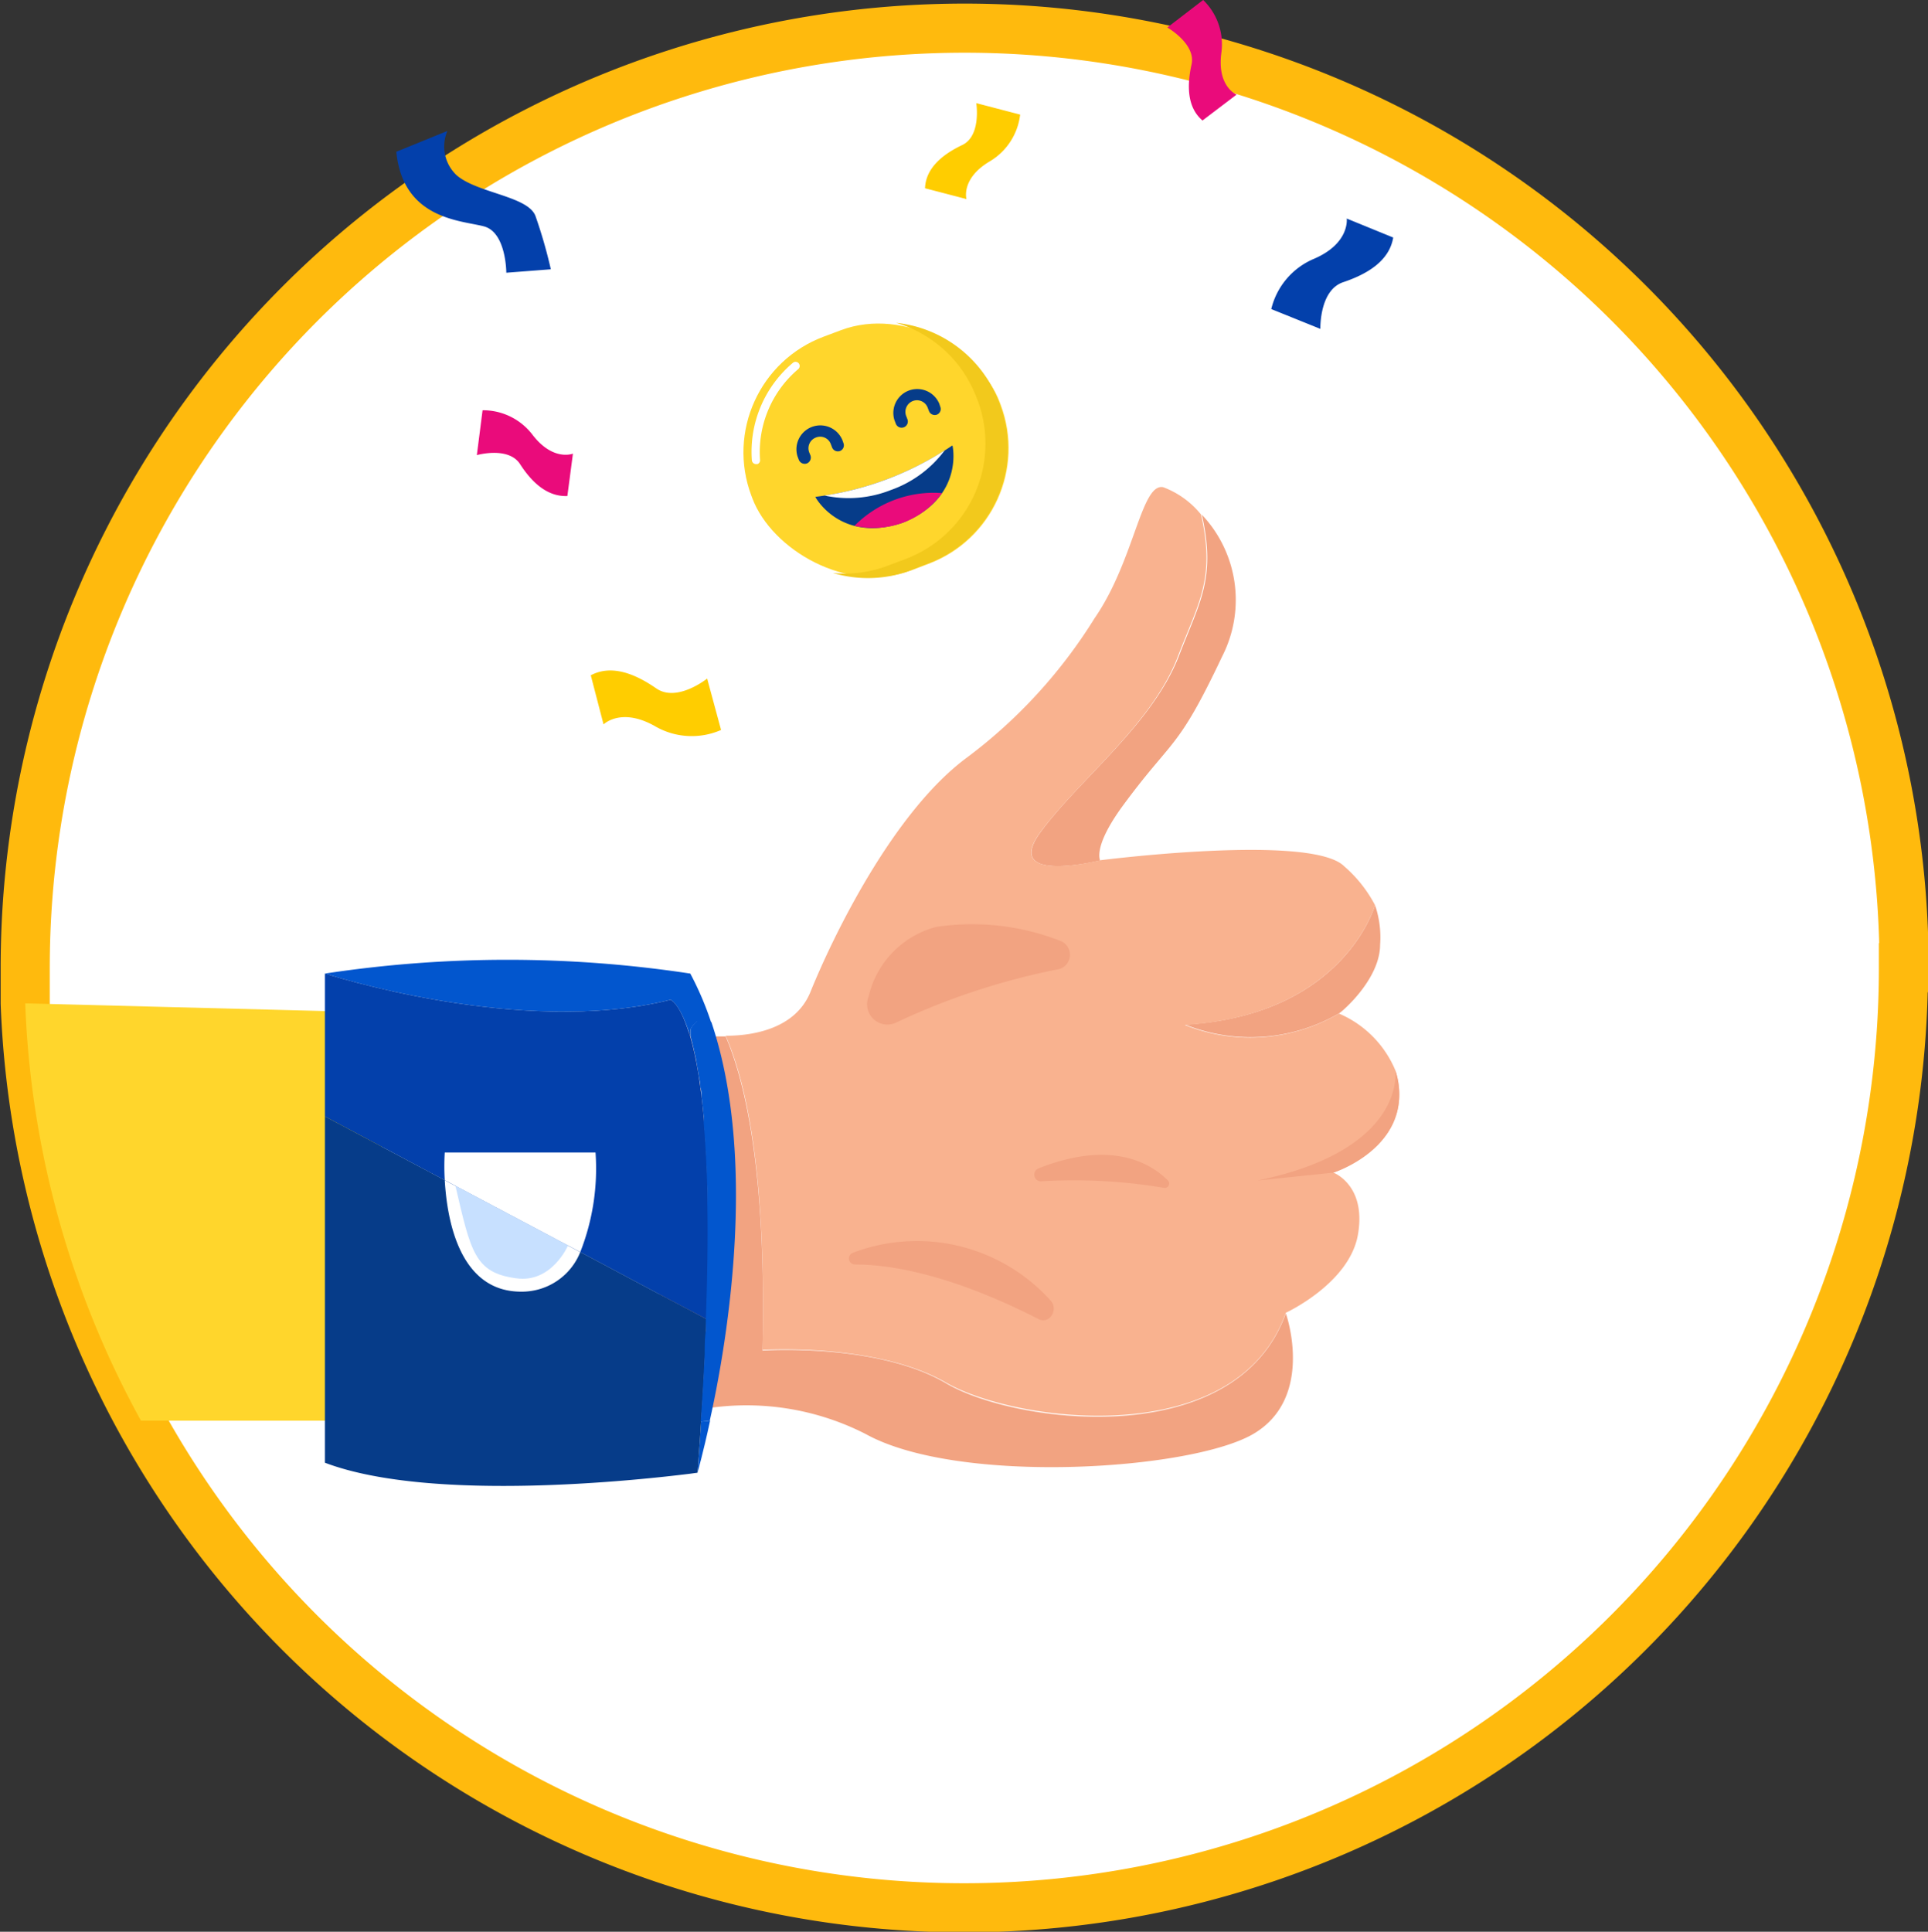 <svg xmlns="http://www.w3.org/2000/svg" viewBox="0 0 117.78 118"><rect x="0" y="0" width="117.78" height="118" fill="#333333" stroke="none"/><defs><style>.cls-1,.cls-7{fill:#fff;}.cls-1{stroke:#ffba0d;stroke-miterlimit:10;stroke-width:3px;}.cls-2{fill:#ffcd00;}.cls-3{fill:#ea0b7b;}.cls-4{fill:#0340ab;}.cls-5{fill:#f9b28f;}.cls-6{fill:#0256ce;}.cls-8{fill:#f2a381;}.cls-9{fill:#ffd62c;}.cls-10{fill:#063c89;}.cls-11{fill:#c7e0ff;}.cls-12{fill:#f2c91c;}</style></defs><g id="Calque_2" data-name="Calque 2"><g id="web_app" data-name="web app"><path class="cls-1" d="M116.28,59.11A57.39,57.39,0,0,1,1.54,61.29c0-.72,0-1.45,0-2.18a57.39,57.39,0,0,1,114.78,0Z"/><path class="cls-2" d="M62.32,7,59.64,6.3s.32,2-.86,2.56-2.23,1.4-2.27,2.64l2.53.66s-.35-1.25,1.42-2.3A3.84,3.84,0,0,0,62.32,7Z"/><path class="cls-3" d="M29.48,25.06l-.35,2.74s1.93-.55,2.64.55,1.65,2,2.89,1.95L35,27.71s-1.2.49-2.46-1.14A3.8,3.8,0,0,0,29.48,25.06Z"/><path class="cls-3" d="M73.5,0,71.31,1.68s1.76,1,1.48,2.26-.28,2.62.67,3.42l2.08-1.58s-1.2-.49-.93-2.54A3.77,3.77,0,0,0,73.5,0Z"/><path class="cls-4" d="M77.66,18.88l3,1.21s-.07-2.36,1.39-2.85,2.82-1.29,3.06-2.73l-2.84-1.16s.21,1.51-2,2.46A4.46,4.46,0,0,0,77.66,18.88Z"/><path class="cls-2" d="M44.05,44.59l-.85-3.14s-1.84,1.48-3.11.6-2.72-1.48-4-.8l.78,3s1.08-1.08,3.18.13A4.46,4.46,0,0,0,44.05,44.59Z"/><path class="cls-5" d="M42.17,63.32c.69,2.39,1.36,7.29,1,17.26-.07,1.9-.17,4-.33,6.26l-.66.09a19.22,19.22,0,0,0-2,.4s0-3.72.1-8.28c.18-6,.63-13.58,1.81-16l.09-.15Z"/><path class="cls-6" d="M42.83,86.84l.55-.06c-.43,2-.77,3.18-.77,3.18C42.69,88.88,42.77,87.84,42.83,86.84Z"/><path class="cls-7" d="M35.45,76.48a3.85,3.85,0,0,1-3.62,2.43c-3.74,0-4.52-4.34-4.66-6.82Z"/><path class="cls-8" d="M74.66,40.1c-2.77,5.86-3,4.93-6.12,9.19-1.78,2.46-1.33,3.22-1.34,3.27h0s-6,1.5-3.64-1.72S70.35,44.29,72,40.12c1.26-3.3,2.31-4.74,1.42-8.68A7.58,7.58,0,0,1,74.66,40.1Z"/><path class="cls-8" d="M84.31,57.7c0,2.06-2.21,4-2.49,4.19l0,0a10.75,10.75,0,0,1-9.41.7C82.14,62,84,55.29,84,55.29h0A6.05,6.05,0,0,1,84.31,57.7Z"/><path class="cls-5" d="M81.45,71.63l.14.06c.45.24,1.8,1.17,1.37,3.7-.5,3-4.41,4.8-4.41,4.8-3,8.49-16.49,6.72-20.75,4.27s-11.22-2-11.22-2c.25-10.79-1-16.36-2.25-19.19,1.71,0,4.27-.44,5.18-2.68,1.41-3.48,5.08-11,9.54-14.3a31.07,31.07,0,0,0,7.82-8.53c2.44-3.53,2.84-8.27,4.19-8a5.41,5.41,0,0,1,2.31,1.67c.89,3.94-.16,5.38-1.42,8.68-1.6,4.17-6,7.49-8.39,10.72s3.64,1.72,3.64,1.72,12.91-1.65,14.92.37A8.13,8.13,0,0,1,84,55.29h0S82.14,62,72.38,62.61a10.75,10.75,0,0,0,9.41-.7,6.49,6.49,0,0,1,3.45,3.47,4.64,4.64,0,0,1,.24,1.48C85.48,70.35,81.45,71.63,81.45,71.63Z"/><path class="cls-8" d="M64.73,59.19a42.54,42.54,0,0,0-10,3.28,1.24,1.24,0,0,1-1.67-1.59,5.74,5.74,0,0,1,4.13-4.26,14.79,14.79,0,0,1,7.58.85A.91.91,0,0,1,64.73,59.19Z"/><path class="cls-8" d="M71.35,72.11c-1-1-3.37-2.53-7.91-.74a.41.41,0,0,0,.13.79,32.78,32.78,0,0,1,7.54.4A.27.27,0,0,0,71.35,72.11Z"/><path class="cls-8" d="M81.45,71.63h0l-4.64.48c9.16-1.88,8.43-6.73,8.43-6.73a4.64,4.64,0,0,1,.24,1.48C85.48,70.35,81.45,71.63,81.45,71.63Z"/><path class="cls-8" d="M76.55,87.6c-3.82,2.22-18,3.13-23.66,0A16,16,0,0,0,43.38,86c.27-1.38.58-3.18.83-5.2.66-5.2.94-12-.77-17.49.26,0,.56,0,.89,0,1.22,2.83,2.5,8.4,2.25,19.19,0,0,7-.49,11.22,2s17.71,4.22,20.75-4.27C78.55,80.19,80.37,85.37,76.55,87.6Z"/><path class="cls-8" d="M52.09,76.53a11,11,0,0,1,12.08,2.9c.53.55-.06,1.49-.72,1.15-2.82-1.45-7.28-3.34-11.26-3.34A.37.37,0,0,1,52.09,76.53Z"/><path class="cls-9" d="M21.73,86.78l-13.12,0A57.22,57.22,0,0,1,1.54,61.29l18.31.47C26.43,63.5,21.73,86.78,21.73,86.78Z"/><path class="cls-6" d="M43.45,62.47c-.53,0-.86-.08-.86-.08a1.44,1.44,0,0,0-.42.52v.41c-.6-2-1.2-2.25-1.2-2.25-9.2,2.3-21.12-1.6-21.12-1.6a74.4,74.4,0,0,1,22.32,0A19.06,19.06,0,0,1,43.45,62.47Z"/><path class="cls-4" d="M43.16,80.58l-1-.53-1.9-1-4.82-2.57-8.28-4.39L19.85,68.2V59.47s11.92,3.9,21.12,1.6c0,0,.55.21,1.11,2l.09.26C42.86,65.71,43.53,70.61,43.16,80.58Z"/><path class="cls-7" d="M35.45,76.48l-8.28-4.39a14.15,14.15,0,0,1,0-1.69h9.21A13.93,13.93,0,0,1,35.45,76.48Z"/><path class="cls-10" d="M43.16,80.58c-.07,1.9-.17,4-.33,6.26-.06,1-.14,2-.22,3.12l-.44.06c-2.57.32-15.7,1.84-22.32-.67V68.2l7.32,3.89c.14,2.48.92,6.81,4.66,6.81a3.84,3.84,0,0,0,3.62-2.42l4.82,2.57,1.9,1Z"/><path class="cls-6" d="M44.36,81.21c-.3,2.17-.67,4.09-1,5.57l-.55.06q.15-2.19.24-4.14c0-.48,0-.94.07-1.4,0-.24,0-.48,0-.72.1-2.74.13-5.1.09-7.13,0-.29,0-.58,0-.86-.05-1.53-.12-2.86-.22-4l0-.37c-.05-.47-.09-.9-.14-1.31,0-.17,0-.33-.07-.49a.2.2,0,0,0,0-.07c0-.19-.05-.38-.08-.55-.06-.35-.11-.66-.17-1a1.84,1.84,0,0,0-.05-.25q-.15-.72-.3-1.26v-.41a1.44,1.44,0,0,1,.42-.52s.33,0,.86.08C45.46,68.38,45.13,75.64,44.36,81.21Z"/><path class="cls-11" d="M27.82,72.43l6.88,3.65s-1,2.33-3.19,2C29,77.74,28.76,76.47,27.82,72.43Z"/><path class="cls-4" d="M27.33,8a2.41,2.41,0,0,0,.57,2.71c1.27,1.09,4.35,1.27,4.81,2.48a29.64,29.64,0,0,1,.94,3.26l-2.72.21s0-2.46-1.36-2.83-4.95-.4-5.36-4.56Z"/><rect class="cls-9" x="45.41" y="19.88" width="16.21" height="15.24" rx="7.54" transform="translate(-6.25 20.57) rotate(-20.58)"/><path class="cls-7" d="M46.27,28.35l-.07,0a.26.26,0,0,1-.27-.24,7.11,7.11,0,0,1,2.51-5.95.25.25,0,0,1,.32.39,6.64,6.64,0,0,0-2.33,5.53A.25.25,0,0,1,46.27,28.35Z"/><path class="cls-12" d="M54.74,19.72a7.52,7.52,0,0,1,4.92,4.58l.06.14a7.54,7.54,0,0,1-4.41,9.71l-1.06.4a7.43,7.43,0,0,1-3.37.45,7.51,7.51,0,0,0,4.79-.17l1-.4a7.53,7.53,0,0,0,4.41-9.71l-.05-.15A7.56,7.56,0,0,0,54.74,19.72Z"/><path class="cls-10" d="M49.81,30.35c-.06-.07,1.5,2.89,5.37,1.57,3.78-1.55,3-4.81,3-4.71A19.14,19.14,0,0,1,49.81,30.35Z"/><path class="cls-7" d="M54.43,29.93a7,7,0,0,0,3.28-2.42,19,19,0,0,1-7.34,2.76A7,7,0,0,0,54.43,29.93Z"/><path class="cls-3" d="M57.55,30.12a6.81,6.81,0,0,0-5.35,2,5.19,5.19,0,0,0,5.35-2Z"/><path class="cls-10" d="M51.31,27.55a.38.38,0,0,1-.48-.22l-.08-.21a.69.69,0,0,0-.89-.4.7.7,0,0,0-.43.9l.08.2a.39.39,0,0,1-.22.49.39.39,0,0,1-.49-.22l-.08-.21a1.46,1.46,0,0,1,2.74-1l.07.2A.37.37,0,0,1,51.31,27.55Z"/><path class="cls-10" d="M57.23,25.33a.38.38,0,0,1-.48-.22l-.08-.21a.7.7,0,0,0-.89-.41.71.71,0,0,0-.43.9l.08.21a.38.38,0,1,1-.71.27l-.08-.21a1.46,1.46,0,0,1,2.74-1l.07.21A.37.37,0,0,1,57.23,25.33Z"/></g></g></svg>